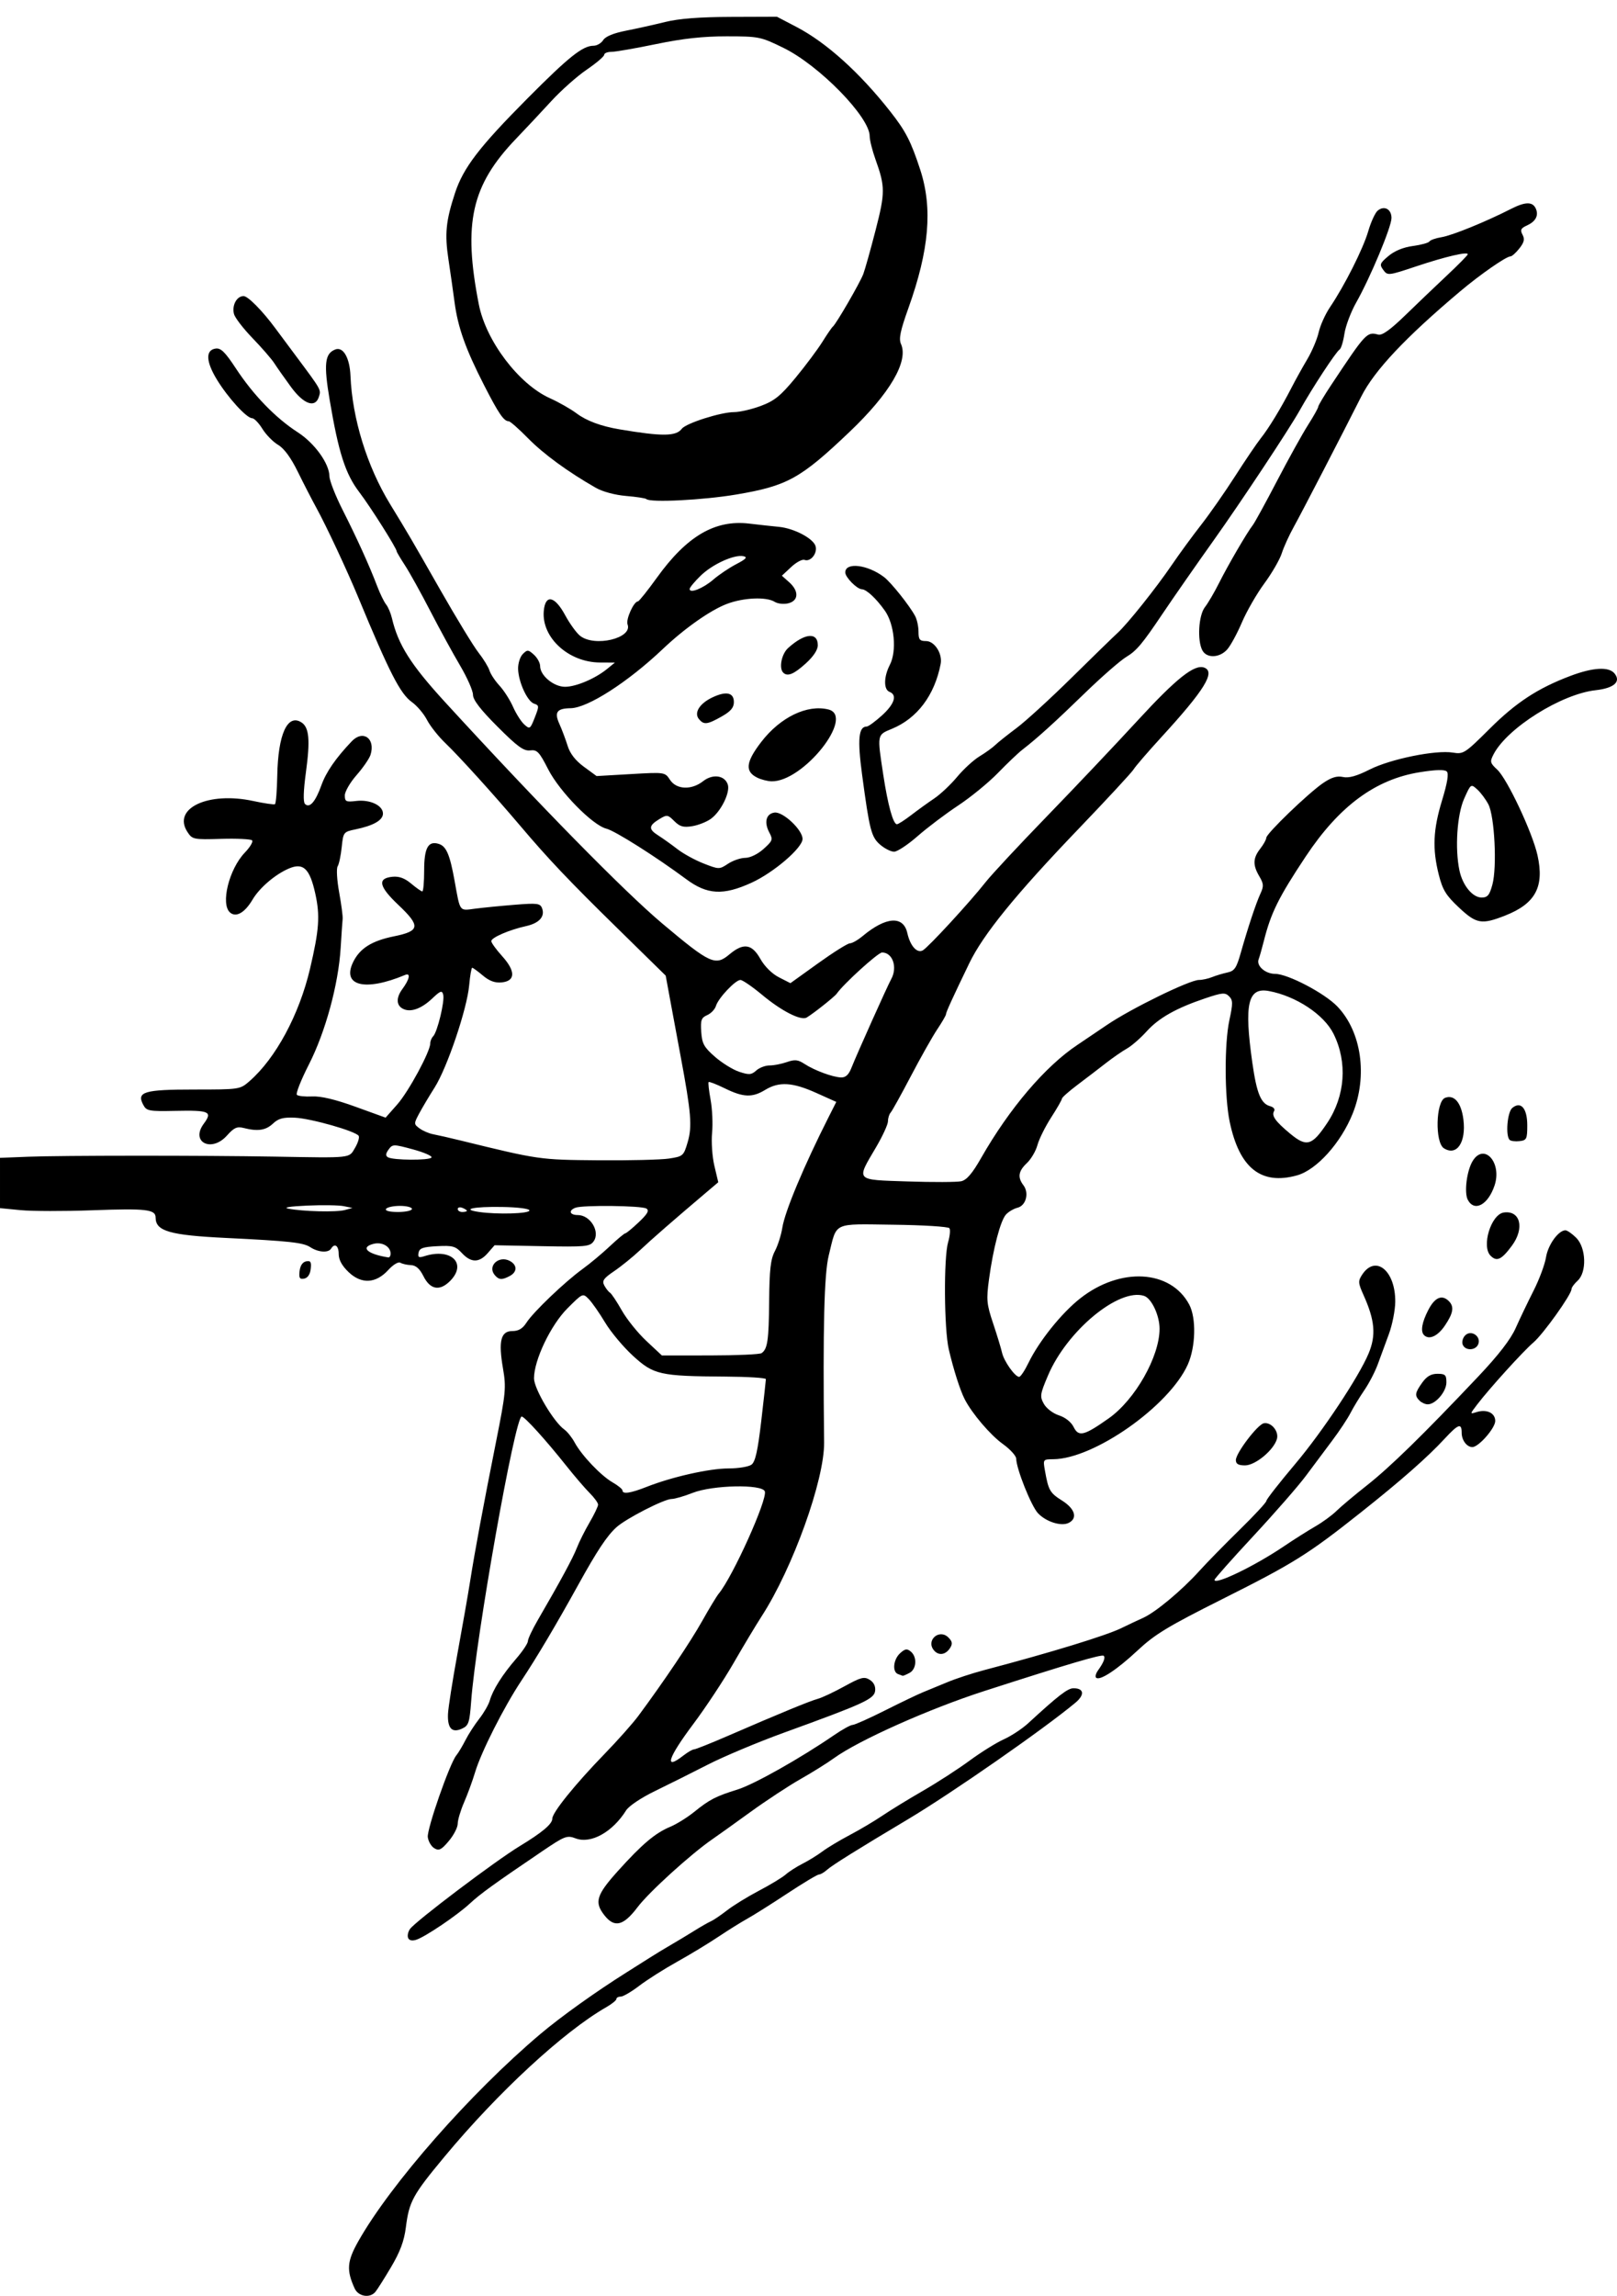 <?xml version="1.0" encoding="UTF-8" standalone="no"?>
<!-- Generator: imaengine 6.0   -->

<svg
   xmlns:dc="http://purl.org/dc/elements/1.1/"
   xmlns:cc="http://creativecommons.org/ns#"
   xmlns:rdf="http://www.w3.org/1999/02/22-rdf-syntax-ns#"
   xmlns:svg="http://www.w3.org/2000/svg"
   xmlns="http://www.w3.org/2000/svg"
   xmlns:sodipodi="http://sodipodi.sourceforge.net/DTD/sodipodi-0.dtd"
   xmlns:inkscape="http://www.inkscape.org/namespaces/inkscape"
   viewBox="0 0 529.907 752"
   version="1.1"
   id="svg2"
   inkscape:version="0.91 r13725"
   sodipodi:docname="beachladysummerretro.svg"
   width="529.907"
   height="752">
  <sodipodi:namedview
     pagecolor="#ffffff"
     bordercolor="#666666"
     borderopacity="1"
     objecttolerance="10"
     gridtolerance="10"
     guidetolerance="10"
     inkscape:pageopacity="0"
     inkscape:pageshadow="2"
     inkscape:window-width="1916"
     inkscape:window-height="1035"
     id="namedview846"
     showgrid="false"
     inkscape:zoom="0.69296465"
     inkscape:cx="-68.774087"
     inkscape:cy="246.77066"
     inkscape:window-x="4"
     inkscape:window-y="1"
     inkscape:window-maximized="1"
     inkscape:current-layer="g5621"
     fit-margin-top="0"
     fit-margin-left="0"
     fit-margin-right="0"
     fit-margin-bottom="0" />
  <defs
     id="defs4" />
  <g
     id="g5621"
     transform="translate(-3728.342,-376.207)">
    <path
       style="fill:#000000"
       d="m 3844.564,1125.777 c -2.739,-6.012 -2.512,-8.885 1.225,-15.496 10.616,-18.782 36.793,-48.558 59.645,-67.846 6.757,-5.703 18.221,-13.893 28.365,-20.263 2.176,-1.367 5.551,-3.5 7.5,-4.74 1.949,-1.24 5.118,-3.164 7.043,-4.274 1.925,-1.11 5.3,-3.142 7.5,-4.516 2.2,-1.373 4.675,-2.788 5.5,-3.142 0.825,-0.355 3.18,-1.952 5.234,-3.551 2.054,-1.598 6.779,-4.503 10.5,-6.455 3.721,-1.952 7.665,-4.342 8.765,-5.311 1.1,-0.969 3.575,-2.556 5.5,-3.527 1.925,-0.971 4.85,-2.774 6.5,-4.007 1.65,-1.233 5.7,-3.664 9,-5.403 3.3,-1.739 8.124,-4.601 10.721,-6.36 2.596,-1.76 8.553,-5.408 13.237,-8.107 4.684,-2.699 11.56,-7.146 15.279,-9.882 3.72,-2.736 8.764,-5.876 11.21,-6.977 2.446,-1.101 6.046,-3.472 8,-5.269 9.916,-9.121 12.953,-11.464 14.855,-11.464 3.462,0 3.737,2.147 0.608,4.754 -10.369,8.64 -40.586,29.657 -54.911,38.193 -16.22,9.666 -24.816,15.029 -26.434,16.493 -0.948,0.858 -2.151,1.56 -2.673,1.56 -0.523,0 -5.212,2.812 -10.421,6.25 -5.209,3.438 -11.103,7.15 -13.097,8.25 -1.994,1.1 -6.269,3.767 -9.5,5.928 -3.231,2.16 -9.331,5.853 -13.557,8.205 -4.225,2.353 -9.772,5.873 -12.327,7.822 -2.554,1.95 -5.285,3.545 -6.067,3.545 -0.783,0 -1.423,0.353 -1.423,0.784 0,0.431 -1.462,1.621 -3.25,2.643 -14.019,8.019 -35.527,27.881 -53.137,49.072 -10.381,12.492 -11.533,14.603 -12.611,23.117 -0.563,4.447 -1.889,7.996 -4.856,13 -2.245,3.786 -4.564,7.446 -5.153,8.133 -1.819,2.122 -5.567,1.479 -6.77,-1.161 z m 17.507,-114.851 c -0.279,-0.727 0.014,-2.035 0.651,-2.906 1.912,-2.614 27.94,-22.266 35.855,-27.071 7.512,-4.56 10.764,-7.298 10.764,-9.062 0,-2.001 7.496,-11.278 17.127,-21.198 4.272,-4.4 9.254,-10.003 11.07,-12.452 8.31,-11.2 17.05,-24.185 20.899,-31.048 2.313,-4.125 4.766,-8.175 5.45,-9 4.603,-5.551 16.059,-30.98 15.092,-33.501 -0.924,-2.408 -17.13,-2.064 -23.638,0.501 -2.791,1.1 -5.897,2 -6.903,2 -2.431,0 -14.943,6.414 -18.097,9.276 -3.083,2.798 -6.34,7.702 -12.433,18.724 -7.22,13.059 -13.607,23.821 -18.699,31.508 -5.777,8.72 -13.197,23.39 -15.171,29.992 -0.822,2.75 -2.44,7.175 -3.596,9.833 -1.156,2.658 -2.101,5.825 -2.101,7.038 0,1.213 -1.315,3.763 -2.923,5.667 -2.446,2.896 -3.222,3.282 -4.75,2.361 -1.005,-0.605 -1.964,-2.246 -2.133,-3.645 -0.318,-2.642 7.176,-24.119 9.336,-26.754 0.676,-0.825 2.028,-3.075 3.004,-5 0.976,-1.925 3.01,-5.075 4.519,-7 1.509,-1.925 3.066,-4.625 3.46,-6 1.005,-3.513 4.145,-8.483 8.641,-13.678 2.115,-2.444 3.846,-5.037 3.846,-5.762 0,-0.725 1.462,-3.833 3.25,-6.907 7.377,-12.686 11.524,-20.349 12.8,-23.653 0.743,-1.925 2.611,-5.657 4.151,-8.294 1.54,-2.637 2.799,-5.269 2.799,-5.849 0,-0.58 -1.238,-2.289 -2.75,-3.798 -1.512,-1.509 -5,-5.574 -7.75,-9.034 -6.664,-8.385 -13.594,-16.025 -14.537,-16.025 -2.185,0 -14.969,72.034 -16.561,93.313 -0.526,7.033 -0.828,7.924 -3.02,8.923 -3.252,1.482 -4.749,-0.08 -4.573,-4.771 0.075,-1.984 1.47,-10.888 3.101,-19.787 1.631,-8.898 3.497,-19.554 4.146,-23.679 1.564,-9.936 4.311,-24.706 8.505,-45.736 3.195,-16.019 3.355,-17.716 2.273,-24.025 -1.541,-8.989 -0.726,-12.239 3.07,-12.239 2.034,0 3.376,-0.798 4.622,-2.75 2.212,-3.463 12.579,-13.372 18.376,-17.566 2.421,-1.751 6.433,-5.097 8.915,-7.434 2.482,-2.337 4.775,-4.254 5.097,-4.259 0.322,-0.005 2.31,-1.643 4.417,-3.64 2.902,-2.75 3.509,-3.837 2.5,-4.476 -1.522,-0.965 -20.854,-1.187 -23.25,-0.268 -2.375,0.911 -1.903,2.393 0.763,2.393 4.153,0 7.453,5.528 5.165,8.653 -1.232,1.683 -2.732,1.82 -16.892,1.544 l -15.539,-0.303 -2.22,2.553 c -2.816,3.239 -5.494,3.24 -8.493,0.003 -2.088,-2.253 -3.031,-2.515 -8.105,-2.25 -4.651,0.243 -5.809,0.651 -6.093,2.147 -0.29,1.524 0.057,1.717 1.986,1.105 8.718,-2.767 14.038,2.448 8.325,8.161 -3.403,3.403 -6.509,2.829 -8.724,-1.612 -1.217,-2.441 -2.458,-3.53 -4.101,-3.599 -1.296,-0.054 -2.861,-0.412 -3.48,-0.794 -0.624,-0.386 -2.359,0.663 -3.899,2.355 -4.079,4.483 -8.804,4.751 -13.025,0.736 -2.159,-2.053 -3.25,-4.032 -3.25,-5.895 0,-2.78 -1.312,-3.727 -2.5,-1.804 -0.902,1.46 -4.231,1.222 -6.84,-0.487 -2.298,-1.505 -6.884,-2.005 -27.66,-3.015 -18.379,-0.894 -23,-2.23 -23,-6.652 0,-2.707 -3.02,-3.056 -20.807,-2.405 -9.181,0.336 -19.73,0.316 -23.443,-0.044 l -6.75,-0.655 0,-8.239 0,-8.239 9.25,-0.365 c 10.781,-0.425 56.914,-0.445 80.75,-0.035 25.622,0.441 24.304,0.584 26.342,-2.866 0.975,-1.651 1.513,-3.423 1.195,-3.938 -0.946,-1.53 -15.649,-5.71 -20.917,-5.947 -3.816,-0.171 -5.379,0.251 -7.172,1.935 -2.363,2.22 -4.993,2.612 -9.603,1.434 -2.171,-0.555 -3.165,-0.106 -5.457,2.466 -5.077,5.698 -12.065,2.163 -7.617,-3.853 2.95,-3.991 1.921,-4.454 -9.379,-4.218 -8.582,0.179 -9.372,0.031 -10.437,-1.958 -2.29,-4.279 0.208,-5.033 16.696,-5.033 14.817,0 14.998,-0.027 18.064,-2.693 8.63,-7.504 16.344,-21.811 19.883,-36.875 2.997,-12.755 3.321,-17.364 1.731,-24.567 -1.815,-8.222 -3.915,-10.249 -8.584,-8.286 -4.48,1.884 -9.682,6.313 -11.971,10.192 -2.524,4.277 -5.357,5.934 -7.339,4.29 -3.244,-2.692 -0.418,-14.245 4.814,-19.682 1.712,-1.779 2.772,-3.576 2.355,-3.993 -0.417,-0.417 -4.98,-0.636 -10.14,-0.486 -9.062,0.262 -9.438,0.186 -11.034,-2.25 -5.077,-7.748 6.796,-13.337 21.569,-10.153 3.575,0.77 6.77,1.24 7.1,1.043 0.33,-0.197 0.673,-4.405 0.763,-9.352 0.245,-13.506 3.328,-20.332 7.887,-17.461 2.567,1.616 2.947,5.738 1.507,16.324 -0.83,6.104 -0.941,9.779 -0.313,10.408 1.509,1.509 3.412,-0.652 5.372,-6.103 1.566,-4.356 4.678,-8.867 9.934,-14.399 3.704,-3.899 7.859,-0.932 6.175,4.408 -0.39,1.238 -2.446,4.226 -4.567,6.641 -2.122,2.415 -3.858,5.41 -3.858,6.655 0,2.029 0.39,2.218 3.75,1.82 4.508,-0.534 8.75,1.466 8.75,4.126 0,2.178 -3.078,3.95 -9,5.179 -3.923,0.814 -4.01,0.926 -4.518,5.83 -0.285,2.75 -0.885,5.58 -1.334,6.29 -0.449,0.709 -0.227,4.534 0.494,8.5 0.72,3.966 1.236,7.885 1.146,8.71 -0.09,0.825 -0.383,5.1 -0.652,9.5 -0.73,11.949 -4.978,27.528 -10.411,38.182 -2.578,5.054 -4.349,9.527 -3.937,9.94 0.413,0.413 2.669,0.651 5.015,0.529 2.834,-0.147 7.586,0.981 14.162,3.362 l 9.897,3.583 3.8,-4.298 c 3.746,-4.238 10.837,-17.337 10.837,-20.02 0,-0.758 0.431,-1.81 0.959,-2.337 1.375,-1.376 3.831,-11.528 3.289,-13.6 -0.395,-1.509 -0.886,-1.342 -3.603,1.228 -3.383,3.201 -6.723,4.498 -9.166,3.561 -2.606,-1 -2.849,-3.639 -0.614,-6.662 2.375,-3.213 2.797,-5.413 0.885,-4.611 -13.098,5.487 -20.804,3.594 -17.036,-4.186 2.192,-4.526 6.105,-6.993 13.456,-8.48 8.488,-1.718 8.702,-3.347 1.351,-10.298 -6.373,-6.027 -6.927,-8.705 -1.902,-9.196 2.174,-0.212 4.01,0.461 6.136,2.25 1.669,1.404 3.307,2.553 3.64,2.553 0.333,0 0.606,-3.095 0.606,-6.878 0,-7.394 1.324,-9.789 4.8,-8.686 2.46,0.781 3.619,3.486 5.169,12.063 1.886,10.441 1.438,9.838 6.798,9.142 2.603,-0.338 8.434,-0.911 12.957,-1.275 7.328,-0.589 8.3,-0.466 8.909,1.122 1.044,2.722 -0.915,4.92 -5.232,5.869 -5.475,1.204 -11.402,3.763 -11.402,4.923 0,0.537 1.602,2.75 3.56,4.918 4.454,4.929 4.389,8.16 -0.171,8.604 -2.182,0.213 -4.015,-0.459 -6.144,-2.25 -1.669,-1.404 -3.244,-2.553 -3.501,-2.553 -0.257,0 -0.702,2.587 -0.989,5.75 -0.705,7.763 -7.22,27.019 -11.332,33.494 -1.836,2.891 -4.136,6.761 -5.111,8.601 -1.721,3.247 -1.715,3.387 0.207,4.793 1.089,0.797 3.106,1.655 4.481,1.908 1.375,0.253 5.425,1.176 9,2.052 25.648,6.286 25.785,6.306 44.964,6.469 10.195,0.087 20.671,-0.169 23.281,-0.567 4.6,-0.703 4.787,-0.867 6.109,-5.362 1.525,-5.184 1.166,-9.566 -2.304,-28.137 -1.182,-6.325 -2.766,-14.857 -3.521,-18.959 l -1.373,-7.459 -15.852,-15.541 c -15.934,-15.622 -22.561,-22.606 -31.804,-33.518 -8.576,-10.126 -20.101,-22.85 -24.476,-27.023 -2.307,-2.2 -5.045,-5.65 -6.086,-7.666 -1.041,-2.016 -3.265,-4.643 -4.943,-5.838 -3.829,-2.727 -7.352,-9.604 -17.667,-34.496 -3.601,-8.689 -10.397,-23.208 -13.573,-28.997 -1.51,-2.751 -4.291,-8.153 -6.181,-12.003 -2.248,-4.579 -4.472,-7.61 -6.432,-8.763 -1.648,-0.97 -3.966,-3.332 -5.151,-5.25 -1.185,-1.918 -2.702,-3.487 -3.37,-3.487 -1.807,0 -7.978,-6.776 -11.592,-12.728 -3.57,-5.88 -3.705,-9.604 -0.365,-10.08 1.709,-0.243 3.104,1.123 6.637,6.5 5.741,8.738 12.987,16.217 20.264,20.914 5.549,3.581 10.342,10.236 10.4,14.44 0.019,1.4 1.961,6.35 4.314,11 4.771,9.428 8.747,18.193 11.32,24.954 0.942,2.475 2.257,5.175 2.923,6 0.666,0.825 1.527,2.85 1.915,4.5 2.047,8.722 6.162,15.22 17.419,27.5 30.922,33.735 58.713,62.041 71.284,72.603 15.616,13.12 17.3,13.889 21.921,10.001 4.57,-3.845 7.347,-3.434 10.119,1.499 1.388,2.47 3.806,4.869 6.076,6.026 l 3.77,1.923 9.089,-6.526 c 4.999,-3.59 9.684,-6.526 10.411,-6.526 0.727,0 2.594,-1.062 4.149,-2.359 7.683,-6.413 13.38,-6.792 14.672,-0.977 0.93,4.186 3.183,6.7 5.061,5.648 1.813,-1.015 15.506,-15.88 20.593,-22.356 1.925,-2.451 10.925,-12.11 20,-21.465 9.075,-9.355 22.503,-23.53 29.839,-31.5 12.741,-13.842 18.638,-18.513 21.827,-17.289 3.714,1.425 0.061,7.345 -14.009,22.7 -4.486,4.896 -8.607,9.674 -9.157,10.617 -0.55,0.943 -8.719,9.762 -18.153,19.598 -20.505,21.377 -31.111,34.418 -35.69,43.883 -5.499,11.366 -7.657,16.092 -7.657,16.766 0,0.349 -1.291,2.569 -2.868,4.934 -1.577,2.365 -5.462,9.25 -8.632,15.3 -3.171,6.05 -6.155,11.428 -6.632,11.95 -0.477,0.522 -0.868,1.794 -0.868,2.825 0,1.031 -1.768,4.879 -3.928,8.55 -6.543,11.119 -7.034,10.593 10.428,11.175 8.25,0.275 16.125,0.244 17.5,-0.068 1.796,-0.408 3.627,-2.545 6.5,-7.582 9.298,-16.304 21.07,-30.111 31.658,-37.133 1.424,-0.944 5.746,-3.862 9.604,-6.484 7.865,-5.344 27.074,-14.733 30.143,-14.733 1.1,0 3.034,-0.419 4.298,-0.931 1.263,-0.512 3.524,-1.193 5.023,-1.513 2.315,-0.494 2.971,-1.448 4.351,-6.319 2.411,-8.511 5.024,-16.375 6.492,-19.54 1.112,-2.398 1.057,-3.214 -0.385,-5.654 -2.178,-3.687 -2.099,-5.957 0.316,-9.043 1.075,-1.375 1.966,-2.982 1.978,-3.571 0.029,-1.4 13.82,-14.673 18.654,-17.953 2.707,-1.837 4.516,-2.382 6.473,-1.953 1.913,0.42 4.499,-0.303 8.747,-2.448 6.833,-3.449 21.678,-6.468 27.263,-5.543 3.466,0.574 3.956,0.257 12,-7.753 8.725,-8.688 15.854,-13.35 26.602,-17.396 7.337,-2.762 12.487,-3.048 14.354,-0.799 2.255,2.717 -0.127,4.844 -6.175,5.514 -11.237,1.244 -28.996,12.397 -33.448,21.005 -1.249,2.416 -1.151,2.824 1.213,5.014 3.28,3.039 11.554,20.635 13.197,28.066 2.285,10.334 -0.679,15.831 -10.644,19.742 -7.697,3.021 -9.382,2.723 -15.14,-2.675 -4.223,-3.96 -5.316,-5.742 -6.57,-10.71 -2.144,-8.5 -1.871,-14.731 1.068,-24.367 1.743,-5.716 2.244,-8.758 1.554,-9.448 -0.69,-0.69 -3.53,-0.617 -8.821,0.225 -14.567,2.318 -26.439,11.085 -37.431,27.642 -8.877,13.369 -11.377,18.41 -13.692,27.607 -0.629,2.499 -1.403,5.219 -1.72,6.044 -0.812,2.116 2.18,4.758 5.389,4.758 4.16,0 16.211,6.307 20.404,10.679 7.906,8.242 9.988,22.7 5.046,35.043 -3.858,9.637 -11.834,18.498 -18.257,20.282 -11.777,3.272 -18.886,-2.381 -22.064,-17.546 -1.707,-8.146 -1.76,-25.605 -0.101,-33.299 1.187,-5.503 1.173,-6.536 -0.103,-7.812 -1.294,-1.294 -2.228,-1.215 -7.785,0.656 -9.573,3.225 -15.24,6.423 -19.256,10.868 -2.001,2.215 -4.897,4.734 -6.437,5.598 -1.539,0.864 -4.66,3.024 -6.935,4.801 -2.275,1.777 -6.438,4.96 -9.25,7.074 -2.812,2.114 -5.113,4.154 -5.113,4.534 0,0.379 -1.587,3.15 -3.526,6.156 -1.939,3.006 -3.959,7.071 -4.489,9.031 -0.53,1.961 -2.093,4.627 -3.474,5.924 -2.793,2.624 -3.104,4.646 -1.118,7.262 1.925,2.536 0.839,6.652 -1.938,7.349 -1.269,0.319 -2.978,1.326 -3.797,2.239 -1.81,2.018 -4.179,11.049 -5.545,21.138 -0.916,6.771 -0.79,8.142 1.337,14.5 1.292,3.862 2.61,8.186 2.928,9.61 0.627,2.802 4.247,7.912 5.606,7.912 0.461,0 1.831,-2.05 3.043,-4.555 3.43,-7.085 10.785,-16.265 16.903,-21.098 13.157,-10.392 29.661,-9.491 35.783,1.954 2.36,4.413 2.13,13.908 -0.478,19.698 -6.124,13.596 -30.747,30.895 -44.096,30.979 -3.333,0.021 -3.356,0.052 -2.697,3.771 1.142,6.443 1.611,7.258 5.637,9.8 4.215,2.661 5.141,5.76 2.171,7.268 -2.447,1.242 -7.432,-0.319 -10.106,-3.165 -2.213,-2.355 -7.082,-14.552 -7.123,-17.841 -0.012,-0.928 -1.97,-3.088 -4.353,-4.799 -4.095,-2.941 -10.082,-9.949 -12.509,-14.644 -1.502,-2.904 -3.689,-9.747 -5.233,-16.369 -1.552,-6.658 -1.698,-30.087 -0.219,-35.127 0.585,-1.995 0.778,-4.046 0.429,-4.558 -0.349,-0.512 -8.602,-1.028 -18.338,-1.146 -20.251,-0.245 -18.452,-1.095 -21.204,10.02 -1.513,6.11 -1.944,23.404 -1.529,61.31 0.134,12.229 -10.258,41.14 -20.445,56.883 -1.821,2.814 -5.968,9.723 -9.215,15.352 -3.247,5.63 -9.166,14.589 -13.154,19.909 -8.457,11.283 -9.765,15.452 -3.25,10.356 1.375,-1.076 2.92,-1.966 3.433,-1.978 0.513,-0.012 5.463,-1.985 11,-4.384 17.248,-7.473 26.971,-11.476 29.567,-12.175 1.375,-0.37 5.297,-2.214 8.716,-4.098 5.415,-2.984 6.483,-3.261 8.286,-2.146 1.333,0.824 1.968,2.118 1.784,3.631 -0.325,2.667 -3.564,4.153 -29.786,13.662 -8.525,3.091 -19.775,7.808 -25,10.481 -5.225,2.673 -13.046,6.581 -17.38,8.683 -4.48,2.173 -8.553,4.901 -9.439,6.323 -4.429,7.102 -11.539,11.058 -16.504,9.184 -2.89,-1.091 -3.56,-0.833 -11.126,4.293 -15.652,10.604 -20.088,13.808 -23.551,17.012 -4.236,3.92 -14.688,10.974 -17.632,11.9 -1.361,0.428 -2.315,0.193 -2.639,-0.651 z m 78.185,-147.704 c 8.302,-3.272 20.572,-6.034 26.811,-6.034 3.241,0 6.642,-0.562 7.559,-1.25 1.243,-0.932 2.052,-4.557 3.182,-14.25 0.834,-7.15 1.519,-13.338 1.524,-13.75 0.01,-0.412 -5.953,-0.788 -13.241,-0.834 -21.502,-0.137 -23.517,-0.588 -30.287,-6.775 -3.178,-2.904 -7.308,-7.837 -9.178,-10.961 -1.87,-3.124 -4.278,-6.571 -5.351,-7.66 -1.941,-1.97 -1.975,-1.956 -6.963,3.033 -5.477,5.477 -10.971,16.964 -10.971,22.937 0,3.406 6.463,14.311 9.935,16.763 0.972,0.686 2.496,2.598 3.388,4.248 2.285,4.228 8.585,10.85 12.427,13.061 1.788,1.029 3.25,2.223 3.25,2.655 0,1.292 2.636,0.899 7.915,-1.182 z m 151.412,-22.428 c 8.64,-6.088 16.674,-20.229 16.674,-29.349 0,-4.402 -2.645,-10.009 -5.088,-10.784 -8.274,-2.626 -25.244,11.427 -31.46,26.053 -2.626,6.178 -2.73,6.89 -1.363,9.332 0.83,1.484 2.999,3.132 4.945,3.757 2.083,0.669 3.995,2.183 4.792,3.793 1.65,3.335 3.394,2.911 11.501,-2.802 z M 3977.915,819.423 c 1.966,-1.346 2.374,-4.164 2.49,-17.18 0.091,-10.241 0.48,-13.605 1.874,-16.236 0.967,-1.825 2.064,-5.273 2.438,-7.662 0.838,-5.364 7.091,-20.286 15.268,-36.434 l 2.419,-4.778 -6.624,-2.972 c -7.751,-3.478 -12.139,-3.735 -16.664,-0.976 -4.251,2.592 -7.164,2.485 -13.232,-0.487 -2.727,-1.335 -5.12,-2.265 -5.319,-2.067 -0.199,0.199 0.092,2.811 0.645,5.805 0.553,2.994 0.773,7.876 0.487,10.848 -0.285,2.972 0.053,7.825 0.754,10.785 l 1.273,5.381 -3.941,3.338 c -10.871,9.209 -17.836,15.279 -21.687,18.901 -2.34,2.2 -6.154,5.291 -8.477,6.867 -3.506,2.38 -4.056,3.176 -3.245,4.693 0.538,1.005 1.383,2.077 1.877,2.383 0.495,0.306 2.235,2.918 3.866,5.806 1.632,2.887 5.256,7.387 8.053,10 l 5.085,4.75 15.793,-0.015 c 8.686,-0.008 16.276,-0.346 16.866,-0.75 z m -121.573,-32.612 c 0,-2.3 -2.774,-3.896 -5.558,-3.197 -4.508,1.131 -2.096,3.367 4.808,4.456 0.412,0.065 0.75,-0.502 0.75,-1.259 z m 45.5,-14.122 c 0,-0.582 -3.765,-1.062 -9,-1.147 -9.368,-0.153 -13.56,0.764 -7.5,1.641 6.031,0.873 16.5,0.56 16.5,-0.494 z m -60.5,-0.139 2.5,-0.686 -2.862,-0.588 c -1.574,-0.323 -6.974,-0.404 -12,-0.18 -5.631,0.251 -7.987,0.635 -6.138,1 4.74,0.936 15.756,1.206 18.5,0.453 z m 22,-0.361 c 0,-0.55 -1.773,-1 -3.941,-1 -2.167,0 -4.219,0.45 -4.559,1 -0.378,0.611 1.156,1 3.941,1 2.507,0 4.559,-0.45 4.559,-1 z m 18,0.607 c 0,-0.216 -0.675,-0.652 -1.5,-0.969 -0.825,-0.317 -1.5,-0.14 -1.5,0.393 0,0.533 0.675,0.969 1.5,0.969 0.825,0 1.5,-0.177 1.5,-0.393 z m -11.594,-17.456 c 0.296,-0.478 -2.443,-1.677 -6.087,-2.663 -6.41,-1.735 -6.668,-1.734 -7.972,0.05 -0.955,1.306 -1.026,2.042 -0.244,2.526 1.648,1.019 13.681,1.092 14.302,0.087 z m 293.531,-11.295 c 5.917,-8.86 6.701,-19.918 2.073,-29.221 -3.137,-6.307 -12.256,-12.337 -21.182,-14.009 -6.887,-1.29 -8.16,4.202 -5.434,23.437 1.437,10.14 2.824,13.499 5.907,14.305 1.045,0.273 1.605,0.974 1.245,1.556 -0.936,1.515 0.36,3.356 5.19,7.372 5.453,4.534 7.205,4.04 12.2,-3.441 z m -155.9,-18.106 c 1.692,-4.298 11.771,-26.772 13,-28.986 2.166,-3.904 0.508,-8.767 -2.987,-8.761 -1.302,0.002 -12.629,10.294 -14.855,13.497 -0.686,0.987 -7.618,6.487 -9.839,7.807 -1.869,1.11 -8.193,-2.098 -14.528,-7.371 -3.262,-2.715 -6.495,-4.936 -7.183,-4.936 -1.648,0 -7.259,5.949 -8.025,8.509 -0.331,1.105 -1.618,2.456 -2.86,3.002 -1.94,0.853 -2.216,1.629 -1.958,5.491 0.259,3.86 0.896,5.018 4.5,8.169 2.309,2.019 5.884,4.228 7.945,4.909 3.228,1.067 3.999,1.008 5.579,-0.421 1.008,-0.912 2.968,-1.659 4.355,-1.659 1.387,0 3.947,-0.497 5.688,-1.104 2.591,-0.903 3.635,-0.797 5.744,0.585 3.269,2.142 9.252,4.357 12.017,4.448 1.504,0.05 2.504,-0.883 3.408,-3.18 z m 210.039,-60 c 1.549,-5.71 0.717,-22.34 -1.313,-26.252 -0.857,-1.651 -2.5,-3.855 -3.651,-4.897 -2.085,-1.887 -2.102,-1.875 -4.287,3.002 -2.339,5.222 -3.072,16.381 -1.548,23.546 1.04,4.887 4.29,8.851 7.258,8.851 1.963,0 2.594,-0.758 3.542,-4.25 z m -291.003,337.615 c -3.372,-4.287 -2.647,-6.662 4.441,-14.531 7.909,-8.782 12.19,-12.394 17.133,-14.46 2.064,-0.863 5.576,-3.04 7.803,-4.839 5.078,-4.101 7.06,-5.126 14.267,-7.375 5.415,-1.69 20.586,-10.235 31.645,-17.824 2.674,-1.835 5.399,-3.336 6.055,-3.336 0.656,0 5.443,-2.138 10.638,-4.751 5.195,-2.613 10.795,-5.295 12.445,-5.959 1.65,-0.664 5.25,-2.148 8,-3.296 2.75,-1.149 8.15,-2.918 12,-3.932 21.68,-5.711 39.946,-11.3 45,-13.771 2.2,-1.075 5.419,-2.593 7.153,-3.372 4.057,-1.824 12.609,-8.959 18.347,-15.307 2.475,-2.738 8.441,-8.833 13.259,-13.544 4.817,-4.711 8.755,-8.963 8.75,-9.449 -0.01,-0.486 4.286,-5.974 9.536,-12.195 8.816,-10.448 20.767,-28.445 23.953,-36.07 2.498,-5.977 2.072,-10.859 -1.673,-19.182 -1.759,-3.909 -1.803,-4.554 -0.451,-6.617 4.399,-6.714 10.966,-1.334 10.86,8.899 -0.029,2.777 -0.969,7.524 -2.088,10.549 -1.12,3.025 -2.753,7.469 -3.629,9.876 -0.876,2.407 -2.862,6.232 -4.414,8.5 -1.552,2.268 -3.593,5.63 -4.537,7.469 -0.943,1.84 -3.628,5.89 -5.966,9 -2.338,3.11 -6.242,8.334 -8.675,11.609 -2.433,3.275 -10.162,12.127 -17.174,19.671 -7.013,7.544 -12.75,14.007 -12.75,14.363 0,1.827 13.099,-4.486 22.582,-10.884 3.345,-2.257 8.036,-5.228 10.424,-6.603 2.388,-1.375 5.501,-3.644 6.918,-5.043 1.417,-1.398 5.951,-5.204 10.076,-8.458 7.598,-5.992 18.441,-16.588 36.381,-35.554 6.702,-7.085 10.669,-12.215 12.329,-15.946 1.346,-3.025 3.98,-8.523 5.852,-12.218 1.872,-3.695 3.709,-8.625 4.082,-10.956 0.653,-4.082 4.069,-8.826 6.356,-8.826 0.6,0 2.196,1.105 3.546,2.455 3.251,3.251 3.511,11.28 0.455,14.045 -1.1,0.995 -2,2.233 -2,2.75 0,1.765 -9.217,14.681 -12.466,17.469 -3.43,2.943 -14.377,15.011 -18.463,20.354 -2.394,3.13 -2.397,3.166 -0.25,2.484 3.363,-1.068 6.179,0.25 6.179,2.892 0,2.343 -5.438,8.551 -7.49,8.551 -1.83,0 -3.51,-2.25 -3.51,-4.7 0,-3.269 -1.099,-2.884 -5.572,1.95 -5.651,6.107 -14.267,13.685 -27.43,24.126 -17.312,13.732 -22.041,16.693 -45.202,28.302 -18.101,9.073 -22.306,11.618 -28.027,16.963 -6.786,6.339 -12.429,10.032 -13.576,8.884 -0.342,-0.342 -0.072,-1.388 0.599,-2.324 1.867,-2.602 2.511,-4.233 1.91,-4.833 -0.595,-0.595 -11.427,2.599 -39.202,11.557 -18.046,5.82 -41.138,16.132 -49.196,21.969 -2.203,1.595 -7.133,4.674 -10.957,6.841 -3.824,2.167 -11.204,7.016 -16.4,10.776 -5.196,3.76 -10.822,7.781 -12.502,8.935 -7.005,4.813 -20.797,17.338 -24.515,22.262 -4.626,6.128 -7.563,6.846 -10.858,2.657 z m 96.177,-79.027 c -1.918,-0.774 -1.485,-4.815 0.731,-6.821 1.621,-1.467 2.257,-1.564 3.5,-0.533 2.13,1.768 1.893,5.745 -0.415,6.98 -1.064,0.569 -2.076,1 -2.25,0.956 -0.174,-0.043 -0.878,-0.306 -1.566,-0.583 z m 11.796,-7.782 c -2.701,-3.254 1.769,-7.169 4.764,-4.174 1.274,1.274 1.404,2.055 0.565,3.387 -1.46,2.319 -3.775,2.66 -5.33,0.787 z m 98.959,-62.306 c 0.01,-2.3 7.118,-11.65 9.161,-12.043 2.416,-0.465 5.006,2.642 4.291,5.149 -1.039,3.644 -7.079,8.645 -10.442,8.645 -2.206,0 -3.013,-0.469 -3.01,-1.75 z m 60.195,-19.45 c -1.652,-1.652 -1.521,-2.541 0.868,-5.896 1.478,-2.075 2.905,-2.904 5,-2.904 2.551,0 2.932,0.367 2.932,2.826 0,3.005 -3.553,7.174 -6.114,7.174 -0.817,0 -2.026,-0.54 -2.686,-1.2 z m 14.132,-18.378 c -0.333,-0.868 0.039,-2.222 0.827,-3.01 1.93,-1.93 5.272,0.301 4.289,2.864 -0.828,2.159 -4.305,2.258 -5.115,0.146 z m -12.665,-3.089 c -1.213,-1.213 -0.694,-4.219 1.434,-8.303 2.129,-4.084 4.46,-5.07 6.699,-2.831 1.815,1.815 1.46,3.952 -1.336,8.068 -2.333,3.434 -5.156,4.707 -6.797,3.065 z m -368.492,-20.987 c 0.205,-1.784 0.999,-2.957 2.15,-3.175 1.474,-0.28 1.762,0.198 1.5,2.483 -0.205,1.784 -0.999,2.957 -2.15,3.175 -1.474,0.28 -1.762,-0.198 -1.5,-2.483 z m 63.93,1.28 c -2.452,-2.954 1.39,-6.502 4.967,-4.588 2.471,1.323 2.468,3.602 -0.01,4.926 -2.571,1.376 -3.596,1.306 -4.96,-0.338 z m 326.37,-6.295 c -3.067,-3.067 0.149,-13.563 4.339,-14.159 5.42,-0.772 6.874,5.149 2.666,10.854 -3.399,4.608 -4.964,5.346 -7.005,3.305 z m -7.457,-18.299 c -1.265,-2.364 -0.342,-9.637 1.623,-12.784 3.757,-6.016 9.635,0.625 7.141,8.068 -2.13,6.36 -6.598,8.764 -8.765,4.715 z m -7.844,-16.905 c -2.968,-1.882 -2.648,-15.349 0.393,-16.516 3.002,-1.152 5.314,1.581 6.003,7.099 0.937,7.498 -2.181,12.089 -6.396,9.417 z m 21.538,-2.75 c -1.39,-1.39 -0.747,-9.106 0.871,-10.449 2.811,-2.333 4.916,0.098 4.916,5.679 0,4.492 -0.207,4.915 -2.537,5.187 -1.396,0.163 -2.858,-0.025 -3.25,-0.417 z m -269.824,-85.381 c -9.854,-7.317 -23.352,-15.855 -26.156,-16.544 -4.534,-1.114 -15.357,-12.144 -19.091,-19.454 -2.932,-5.741 -3.623,-6.463 -5.917,-6.187 -2.105,0.254 -4.126,-1.215 -10.661,-7.75 -5.627,-5.627 -8.063,-8.792 -8.063,-10.475 0,-1.327 -1.913,-5.649 -4.25,-9.605 -2.337,-3.956 -6.725,-11.986 -9.75,-17.845 -3.025,-5.859 -6.737,-12.553 -8.25,-14.875 -1.512,-2.323 -2.75,-4.411 -2.75,-4.641 0,-0.991 -8.584,-14.572 -12.251,-19.384 -4.56,-5.983 -6.782,-12.878 -9.695,-30.088 -2.013,-11.89 -1.636,-15.33 1.823,-16.657 2.589,-0.994 4.733,2.727 4.977,8.64 0.577,13.956 5.413,29.616 12.962,41.977 6.165,10.095 6.601,10.84 16.488,28.167 5.265,9.228 10.891,18.453 12.501,20.5 1.61,2.047 3.228,4.684 3.594,5.86 0.366,1.176 1.844,3.41 3.285,4.965 1.44,1.554 3.435,4.67 4.432,6.924 0.997,2.254 2.658,4.863 3.692,5.798 1.799,1.628 1.946,1.53 3.441,-2.275 1.457,-3.709 1.443,-4.013 -0.201,-4.535 -2.203,-0.699 -5.139,-7.045 -5.262,-11.374 -0.051,-1.794 0.638,-3.992 1.53,-4.884 1.497,-1.497 1.78,-1.48 3.654,0.215 1.117,1.011 2.031,2.689 2.031,3.729 0,3.1 4.481,6.802 8.205,6.778 3.621,-0.024 9.901,-2.705 13.795,-5.889 l 2.5,-2.044 -4.891,-0.022 c -10.262,-0.047 -19.136,-8.141 -18.418,-16.8 0.469,-5.649 3.564,-5.086 6.999,1.274 1.484,2.748 3.673,5.785 4.865,6.75 4.739,3.838 17.344,0.841 15.598,-3.708 -0.622,-1.621 2.048,-7.538 3.402,-7.538 0.343,0 3.148,-3.506 6.234,-7.792 9.798,-13.608 19.032,-19.015 30.211,-17.688 3.3,0.392 7.679,0.872 9.732,1.066 5.024,0.477 11.387,3.849 12.051,6.386 0.619,2.367 -1.704,5.187 -3.655,4.438 -0.723,-0.278 -2.685,0.775 -4.359,2.339 l -3.045,2.844 2.388,2.127 c 3.249,2.894 3.129,6.055 -0.263,6.906 -1.474,0.37 -3.466,0.156 -4.487,-0.481 -2.743,-1.713 -10.214,-1.385 -15.672,0.689 -5.399,2.052 -13.838,7.987 -20.963,14.744 -11.46,10.869 -24.634,19.33 -30.228,19.414 -4.525,0.068 -5.416,1.305 -3.693,5.131 0.836,1.856 2.054,5.092 2.706,7.191 0.793,2.551 2.561,4.824 5.336,6.858 l 4.151,3.043 11.202,-0.646 c 11.201,-0.646 11.202,-0.646 12.865,1.892 2.106,3.213 7.05,3.413 10.833,0.438 3.163,-2.488 7.136,-1.938 8.107,1.121 0.823,2.591 -2.242,8.792 -5.53,11.19 -1.388,1.012 -4.15,2.105 -6.138,2.427 -2.902,0.471 -4.059,0.142 -5.871,-1.67 -2.12,-2.12 -2.413,-2.162 -4.836,-0.692 -3.597,2.183 -3.691,3.32 -0.444,5.38 1.547,0.981 4.387,3.007 6.312,4.501 1.925,1.494 5.792,3.61 8.592,4.703 5.027,1.961 5.13,1.962 8,0.07 1.599,-1.054 4.138,-1.92 5.642,-1.923 1.596,-0.004 4.083,-1.212 5.975,-2.902 2.992,-2.674 3.139,-3.085 1.917,-5.369 -1.798,-3.36 -1.088,-6.167 1.661,-6.559 2.767,-0.394 9.213,5.644 9.213,8.63 0,2.92 -9.45,11.027 -16.728,14.349 -9.269,4.231 -14.507,3.948 -21.383,-1.158 z m 8.889,-98.15 c 1.803,-1.56 5.178,-3.828 7.5,-5.039 3.21,-1.674 3.776,-2.298 2.363,-2.6 -3.007,-0.644 -10.135,2.597 -14.029,6.379 -1.987,1.93 -3.612,3.895 -3.612,4.367 0,1.555 4.441,-0.218 7.778,-3.106 z m 54.684,86.872 c -2.934,-2.524 -3.499,-4.705 -5.951,-22.974 -1.556,-11.591 -1.154,-15.747 1.522,-15.747 0.529,0 2.763,-1.627 4.965,-3.616 4.139,-3.739 5.11,-6.745 2.503,-7.745 -1.963,-0.753 -1.911,-4.942 0.109,-8.848 2.334,-4.513 1.514,-13.315 -1.655,-17.771 -2.852,-4.011 -6.001,-6.938 -7.514,-6.986 -1.611,-0.051 -5.439,-3.925 -5.439,-5.505 0,-3.456 7.306,-2.591 12.694,1.504 2.321,1.764 8.351,9.314 10.204,12.777 0.606,1.133 1.102,3.439 1.102,5.125 0,2.595 0.38,3.066 2.474,3.066 2.792,0 5.436,4.143 4.785,7.5 -1.989,10.264 -7.687,17.834 -15.995,21.25 -4.894,2.012 -4.84,1.728 -2.817,15.02 1.521,9.99 3.244,16.229 4.482,16.229 0.426,0 2.528,-1.347 4.672,-2.993 2.144,-1.646 5.549,-4.103 7.566,-5.46 2.017,-1.357 5.392,-4.538 7.5,-7.07 2.108,-2.532 5.408,-5.553 7.333,-6.715 1.925,-1.162 4.232,-2.821 5.127,-3.687 0.895,-0.866 4.041,-3.375 6.992,-5.575 2.951,-2.2 11.075,-9.625 18.053,-16.5 6.978,-6.875 13.731,-13.448 15.008,-14.606 3.28,-2.978 12.653,-14.718 17.879,-22.394 2.434,-3.575 6.715,-9.425 9.512,-13 2.798,-3.575 7.828,-10.775 11.178,-16 3.35,-5.225 7.139,-10.817 8.421,-12.426 2.633,-3.306 6.645,-9.909 10.072,-16.574 1.272,-2.475 3.589,-6.652 5.149,-9.281 1.56,-2.63 3.249,-6.619 3.753,-8.865 0.505,-2.246 2.174,-5.944 3.711,-8.219 4.789,-7.09 10.864,-19.157 12.53,-24.886 0.877,-3.018 2.269,-6.047 3.093,-6.731 2.143,-1.779 4.523,-0.506 4.523,2.418 0,2.893 -6.927,19.472 -11.561,27.67 -1.743,3.084 -3.481,7.686 -3.862,10.227 -0.381,2.541 -1.088,4.864 -1.571,5.162 -1.198,0.74 -9.014,12.66 -13.117,20.004 -3.352,5.999 -19.224,29.958 -28.09,42.402 -5.625,7.895 -13.348,18.982 -16.799,24.116 -6.672,9.925 -8.534,12.145 -11.883,14.161 -1.989,1.197 -8.117,6.545 -13.617,11.883 -9.857,9.568 -15.623,14.788 -20.471,18.53 -1.359,1.049 -4.959,4.474 -8,7.61 -3.041,3.136 -8.904,7.933 -13.029,10.661 -4.125,2.727 -10.114,7.249 -13.308,10.048 -3.195,2.799 -6.657,5.089 -7.694,5.089 -1.037,0 -3.078,-1.026 -4.536,-2.279 z M 3976.57,630.958 c -4.186,-2.017 -3.858,-5.103 1.246,-11.736 6.237,-8.106 15.071,-12.368 22.019,-10.624 8.844,2.22 -8.346,23.831 -18.711,23.523 -1.255,-0.037 -3.304,-0.56 -4.554,-1.163 z m -19.175,-19.206 c -1.707,-2.057 0.181,-5.106 4.399,-7.108 4.529,-2.149 7.047,-1.604 7.047,1.526 0,1.819 -1.035,3.041 -4,4.72 -4.701,2.662 -5.843,2.795 -7.447,0.862 z m 27.614,-15.231 c -1.461,-1.461 -0.548,-6.092 1.583,-8.034 5.391,-4.91 9.75,-5.333 9.75,-0.947 0,1.549 -1.436,3.712 -4.003,6.031 -3.877,3.503 -5.945,4.335 -7.33,2.95 z m 137.369,-7.268 c -1.74,-3.251 -1.257,-11.513 0.83,-14.181 1.026,-1.312 3.104,-4.86 4.62,-7.885 2.934,-5.859 9.147,-16.513 11.08,-19 0.641,-0.825 4.217,-7.35 7.946,-14.5 3.729,-7.15 8.29,-15.371 10.135,-18.269 1.845,-2.898 3.355,-5.598 3.357,-6 0,-0.402 1.945,-3.656 4.32,-7.231 11.312,-17.03 11.613,-17.352 15.332,-16.381 1.29,0.337 3.956,-1.567 8.848,-6.318 3.851,-3.74 10.038,-9.65 13.75,-13.133 3.712,-3.483 6.749,-6.571 6.749,-6.861 0,-0.949 -7.314,0.764 -16.873,3.951 -9.194,3.066 -9.401,3.088 -10.808,1.184 -1.304,-1.765 -1.15,-2.18 1.692,-4.572 1.996,-1.679 4.896,-2.865 8.017,-3.279 2.69,-0.357 5.123,-1.025 5.407,-1.485 0.284,-0.46 2.059,-1.087 3.945,-1.392 3.516,-0.571 14.463,-5.025 22.826,-9.287 4.791,-2.442 7.208,-2.397 8.187,0.151 0.828,2.156 -0.23,4.028 -2.984,5.283 -2.04,0.93 -2.302,1.469 -1.467,3.029 0.78,1.458 0.541,2.501 -1.035,4.504 -1.128,1.434 -2.445,2.607 -2.928,2.607 -1.39,0 -9.93,5.935 -16.472,11.448 -18.009,15.177 -28.121,25.93 -32.439,34.496 -6.294,12.485 -19.691,38.358 -22.036,42.556 -1.536,2.75 -3.33,6.684 -3.987,8.742 -0.656,2.058 -3.231,6.51 -5.722,9.893 -2.491,3.383 -5.796,9.125 -7.346,12.758 -1.55,3.634 -3.719,7.619 -4.821,8.857 -2.477,2.782 -6.711,2.947 -8.119,0.316 z m -182.212,-49.576 c -0.281,-0.281 -3.272,-0.741 -6.646,-1.022 -3.615,-0.301 -7.684,-1.394 -9.906,-2.66 -9.101,-5.187 -17.166,-11.077 -22.236,-16.241 -3.006,-3.062 -5.851,-5.567 -6.322,-5.567 -1.608,0 -3.316,-2.502 -8.116,-11.892 -6.042,-11.817 -8.546,-18.859 -9.639,-27.108 -0.474,-3.575 -1.372,-9.875 -1.997,-14 -1.27,-8.384 -0.851,-12.624 2.149,-21.751 2.727,-8.299 7.928,-15.082 23.819,-31.064 13.504,-13.581 18.016,-17.174 21.581,-17.181 1.105,-0.002 2.528,-0.834 3.161,-1.848 0.745,-1.192 3.394,-2.283 7.49,-3.085 3.486,-0.682 9.264,-1.966 12.839,-2.852 4.46,-1.106 11.226,-1.628 21.553,-1.665 l 15.053,-0.053 6.447,3.37 c 9.789,5.118 20.676,14.934 30.72,27.701 5.038,6.404 6.765,9.76 9.795,19.044 4.12,12.621 2.948,26.281 -3.894,45.385 -2.634,7.355 -3.179,9.993 -2.415,11.684 2.552,5.647 -3.641,16.225 -16.87,28.816 -16.07,15.293 -20.387,17.678 -37.123,20.503 -10.804,1.824 -28.227,2.703 -29.444,1.486 z m 11.615,-23.033 c 1.365,-1.813 12.818,-5.456 17.155,-5.456 1.833,0 5.775,-0.914 8.761,-2.031 4.483,-1.677 6.466,-3.289 11.382,-9.25 3.274,-3.97 7.215,-9.244 8.758,-11.719 1.543,-2.475 3.089,-4.725 3.436,-5 1.089,-0.862 8.91,-14.367 9.989,-17.248 0.566,-1.511 2.373,-7.957 4.015,-14.324 3.171,-12.292 3.167,-14.291 -0.037,-23.215 -1.044,-2.908 -1.898,-6.333 -1.898,-7.61 0,-6.256 -16.497,-23.141 -28.224,-28.887 -7.492,-3.671 -8.052,-3.785 -18.597,-3.795 -7.796,-0.007 -14.348,0.71 -23.156,2.535 -6.756,1.4 -13.35,2.545 -14.653,2.545 -1.303,0 -2.369,0.433 -2.369,0.963 0,0.53 -2.587,2.728 -5.75,4.886 -3.163,2.158 -8.376,6.787 -11.585,10.287 -3.209,3.5 -8.424,9.064 -11.588,12.364 -14.603,15.229 -17.378,27.601 -12.164,54.214 2.349,11.985 13.094,26.155 23.316,30.745 2.899,1.302 6.835,3.541 8.745,4.976 3.226,2.423 7.98,4.189 14.026,5.209 14.018,2.366 18.549,2.324 20.438,-0.187 z m -128.093,-13.706 c -2.114,-2.888 -4.566,-6.375 -5.45,-7.75 -0.884,-1.375 -4.09,-5.068 -7.123,-8.207 -3.034,-3.139 -5.775,-6.699 -6.092,-7.912 -0.74,-2.83 0.891,-5.882 3.144,-5.882 1.424,0 6.143,4.777 10.372,10.5 0.406,0.55 3.589,4.825 7.072,9.5 8.086,10.852 7.977,10.656 7.23,13.009 -1.201,3.784 -4.982,2.438 -9.152,-3.259 z"
       id="path39159"
       inkscape:connector-curvature="0" />
  </g>
</svg>
